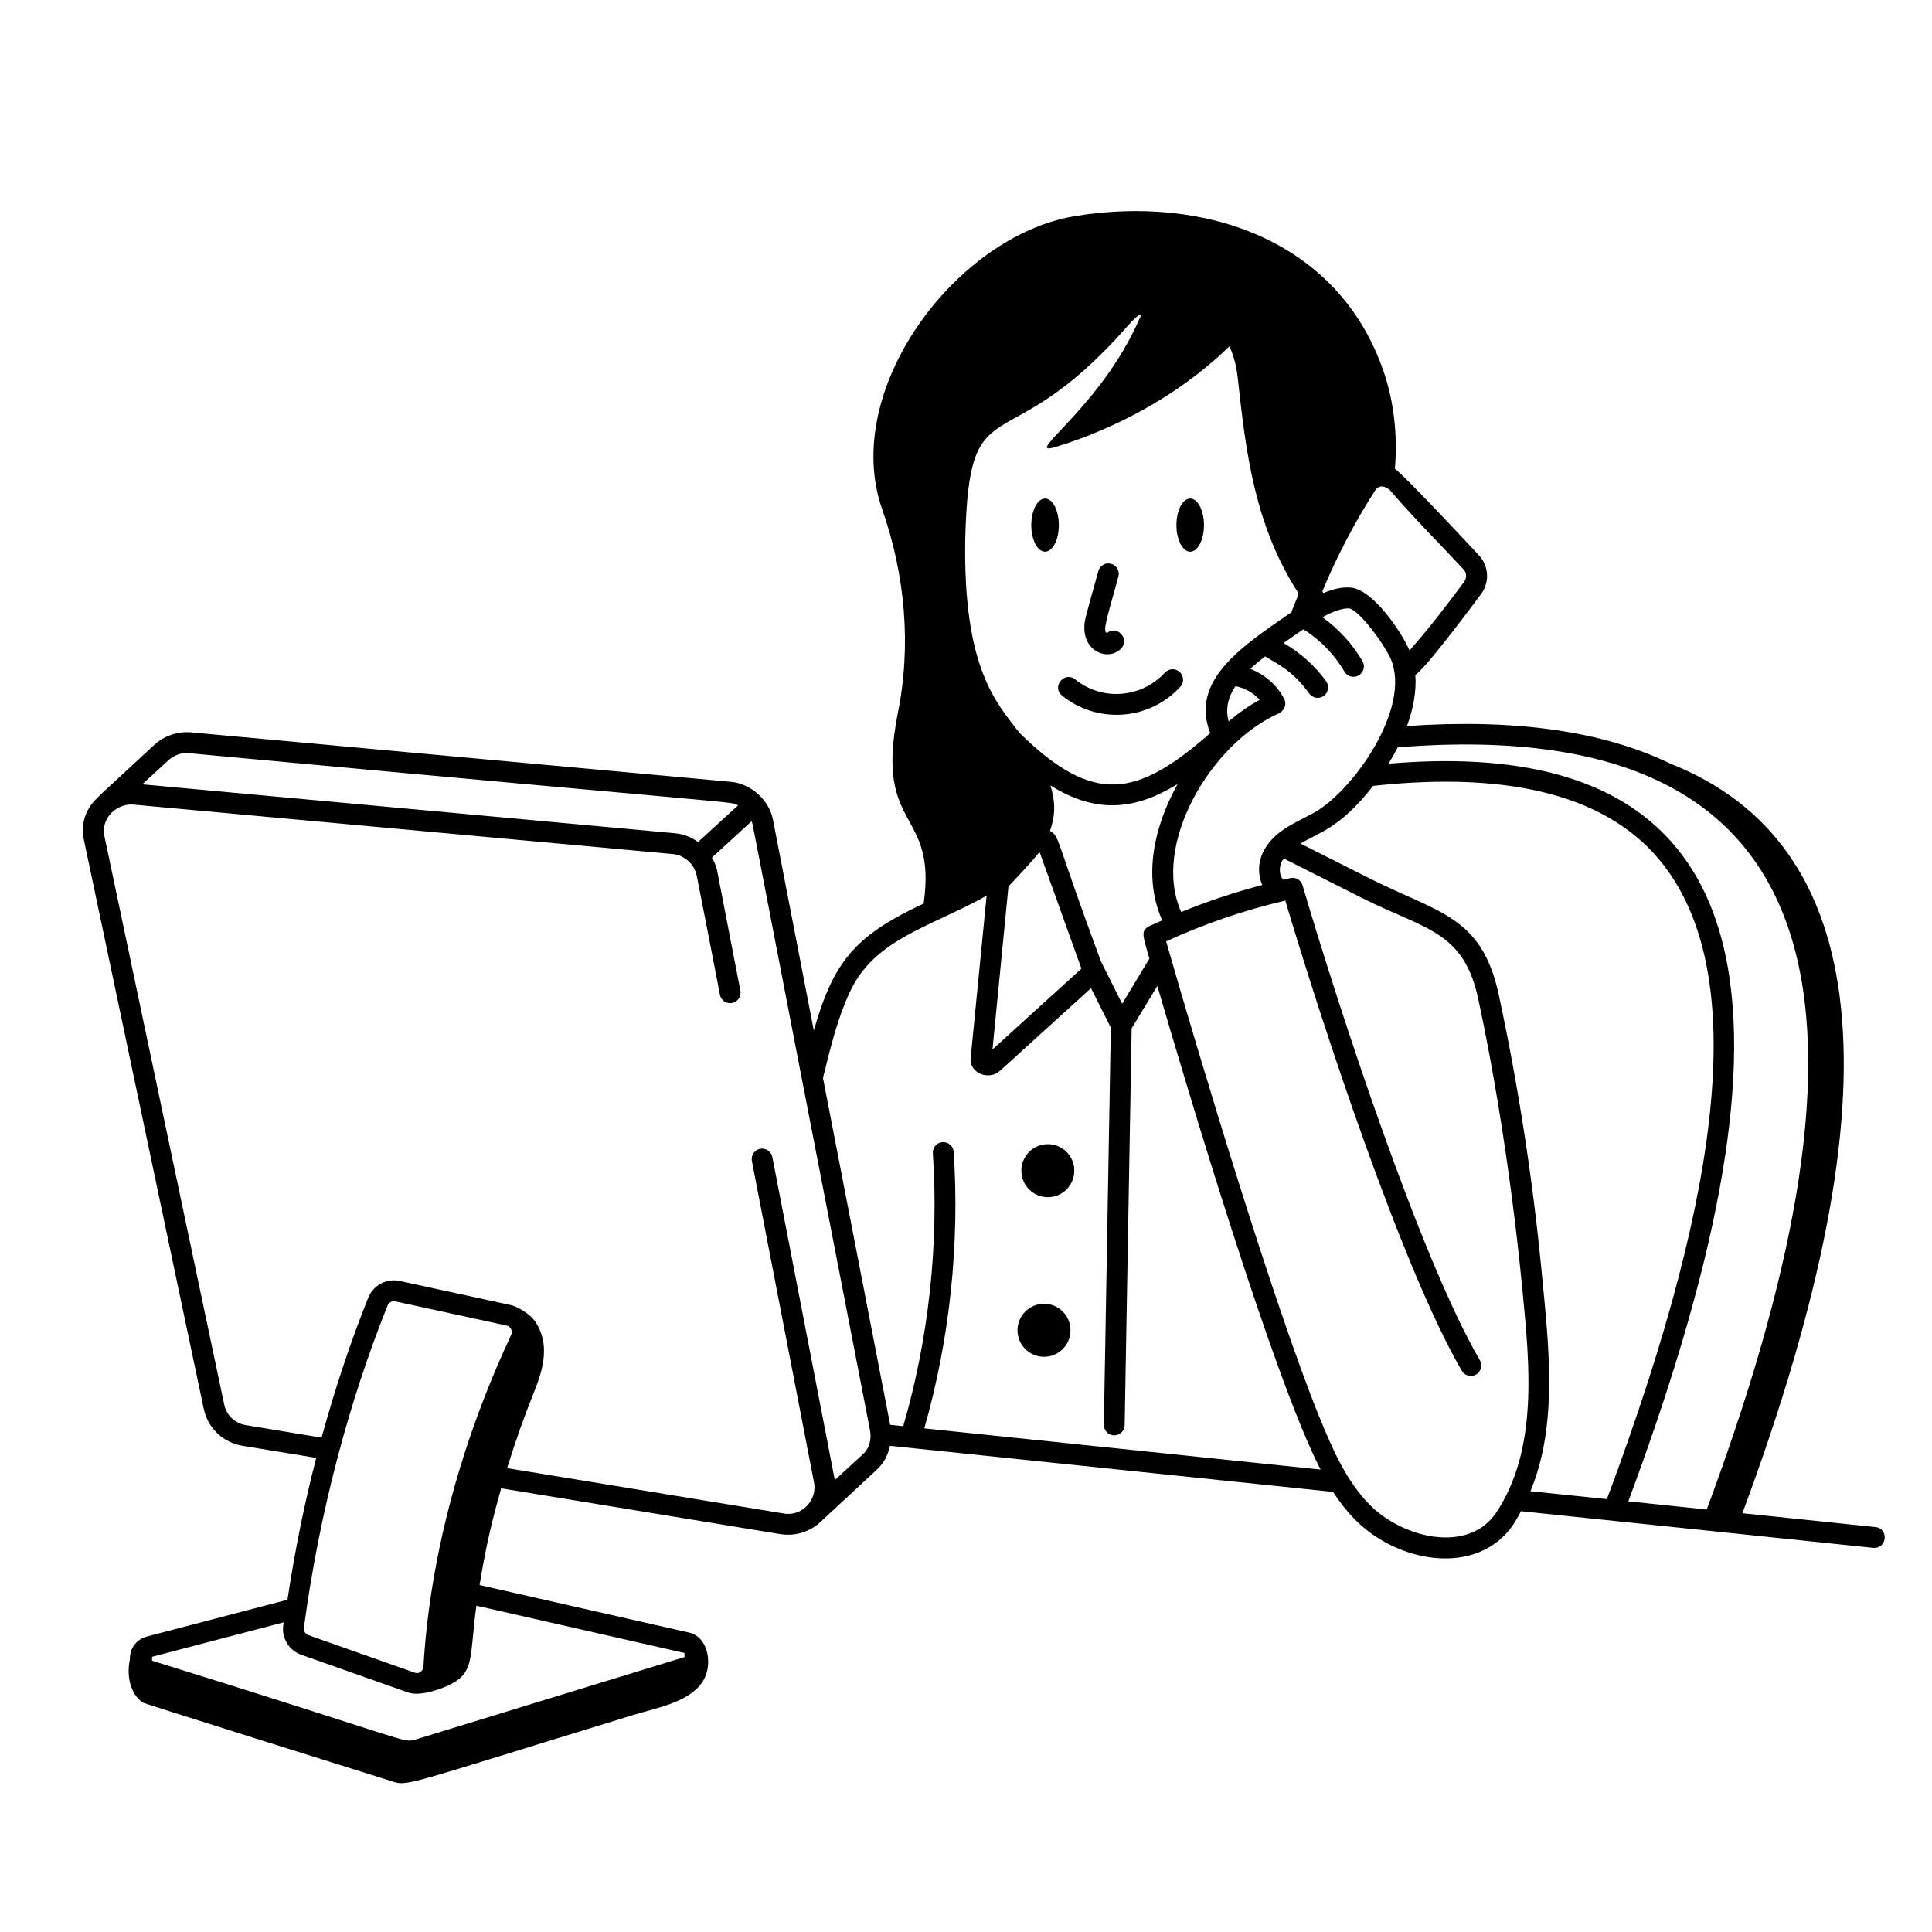 <svg version="1.2" preserveAspectRatio="xMidYMid meet" height="160" viewBox="0 0 120 120" zoomAndPan="magnify" width="160" xmlns:xlink="http://www.w3.org/1999/xlink" xmlns="http://www.w3.org/2000/svg"><defs></defs><g id="90b7dd586b"><rect style="fill:#ffffff;fill-opacity:1;stroke:none;" height="120" y="0" width="120" x="0"></rect><rect style="fill:#ffffff;fill-opacity:1;stroke:none;" height="120" y="0" width="120" x="0"></rect><path d="M 116.484 94.848 L 108.223 93.988 C 118.113 67.418 116.156 52.355 103.754 47.434 C 99.594 45.414 94.117 44.633 87.391 45.094 C 87.781 44.023 87.984 42.938 87.91 41.922 C 88.629 41.438 91.699 37.289 92 36.883 C 92.531 36.164 92.477 35.164 91.867 34.5 C 91.707 34.324 87.039 29.312 86.637 29.125 C 86.812 27.102 86.602 25.035 85.949 23.102 C 83.129 14.848 74.73 12.098 66.73 13.43 C 59.332 14.676 52.211 24.246 54.789 31.617 C 56.223 35.719 56.621 40.098 55.754 44.355 C 54.316 51.684 58.207 50.172 57.371 56.121 C 53.062 58.137 51.781 59.727 50.547 64 L 48.016 50.945 C 47.816 49.785 46.723 48.676 45.379 48.559 L 11.855 45.488 C 11.016 45.418 10.16 45.707 9.523 46.32 C 9.348 46.484 5.996 49.582 6.207 49.391 C 6.098 49.562 4.828 50.414 5.227 52.242 L 12.656 87.508 C 12.906 88.699 13.852 89.602 15.07 89.801 L 19.641 90.551 C 18.887 93.461 18.301 96.41 17.855 99.363 L 9.121 101.648 C 8.52 101.805 8.047 102.336 8.07 103.07 C 7.863 103.961 8.031 105.195 8.887 105.758 C 8.98 105.82 24.168 110.586 24.273 110.617 C 25.375 110.965 24.711 110.996 39.363 106.512 C 40.793 106.074 42.77 105.742 43.625 104.477 C 44.312 103.453 44.012 101.672 42.797 101.402 L 29.789 98.449 C 30.16 96.168 30.504 94.652 31.129 92.441 L 48.461 95.285 C 49.402 95.434 50.312 95.137 50.957 94.535 C 52.461 93.141 54.574 91.176 54.398 91.34 C 54.82 90.961 55.129 90.5 55.277 89.801 L 82.801 92.664 C 83.184 93.254 83.609 93.812 84.098 94.316 C 86.793 97.121 91.801 97.949 94.004 94.676 C 94.18 94.414 94.324 94.137 94.473 93.863 L 116.352 96.141 C 117.227 96.203 117.32 94.934 116.484 94.848 Z M 101.137 93.25 C 110.59 67.879 113.078 45.156 86.242 47.434 C 86.445 47.105 86.641 46.766 86.82 46.418 C 116.484 44.047 116.367 65.938 106.008 93.758 Z M 95.059 92.621 C 96.805 88.414 96.18 83.477 95.754 78.988 C 95.199 73.223 94.305 67.445 93.098 61.82 C 92.055 56.918 89.402 56.727 85.168 54.609 L 80.773 52.395 C 81.934 51.711 83.273 51.402 85.289 48.812 C 93.98 47.867 100.047 49.504 103.305 53.699 C 108.426 60.285 107.273 73.184 99.805 93.113 Z M 71.391 59.543 L 69.699 62.344 L 68.391 59.734 C 65.465 51.867 65.852 51.996 65.219 51.609 C 65.488 50.797 65.621 50 65.242 48.781 C 68.082 50.562 70.496 50.32 73.141 48.703 C 71.691 51.312 70.969 54.445 72.188 57.168 C 70.809 57.789 70.812 57.531 71.391 59.543 Z M 76.871 23.418 C 77.391 28.137 77.914 32.613 80.668 36.879 C 80.133 38.176 80.285 37.844 80.219 38.02 C 77.312 40.043 73.855 42.207 75.172 45.535 C 70.586 49.555 67.918 50.02 63.332 45.531 C 61.871 43.641 59.816 41.5 59.953 33.48 C 60.199 23.629 62.336 28.984 69.945 20.352 C 71.062 19.09 70.871 19.66 70.758 19.832 C 68.41 25.219 63.668 28.242 65.398 27.809 C 65.574 27.742 71.543 26.211 76.363 21.508 C 76.617 22.074 76.793 22.711 76.871 23.418 Z M 76.316 44.809 C 76.098 44.031 76.277 43.305 76.738 42.617 C 77.316 42.734 77.852 43.027 78.242 43.469 C 77.574 43.832 76.93 44.281 76.316 44.809 Z M 62.637 55.059 C 62.781 54.906 64.273 53.332 64.566 52.91 L 67.168 60.164 L 61.645 65.184 Z M 73.367 56.648 C 71.488 52.465 75.223 46.156 79.449 44.301 C 80.133 43.891 79.676 43.234 79.762 43.41 C 79.324 42.551 78.551 41.895 77.66 41.543 C 77.938 41.281 78.25 41.023 78.578 40.77 C 79.402 41.273 80.305 41.668 81.316 43.074 C 81.527 43.367 81.93 43.434 82.223 43.223 C 82.512 43.016 82.578 42.609 82.371 42.316 C 81.668 41.34 80.758 40.535 79.723 39.938 C 80.945 39.086 80.914 39.113 80.957 39.086 C 82.004 39.746 82.883 40.652 83.508 41.715 C 83.625 41.922 83.844 42.039 84.066 42.039 C 84.559 42.039 84.879 41.496 84.625 41.062 C 84 39.992 83.145 39.066 82.141 38.336 C 82.711 38.02 83.305 37.77 83.797 37.789 C 84.23 37.82 85.465 39.254 86.238 40.633 C 87.895 43.582 84.262 48.848 81.812 50.363 C 80.781 51 79.102 51.5 78.426 52.984 C 78.125 53.641 78.137 54.375 78.402 54.969 C 76.688 55.422 75.004 55.977 73.367 56.648 Z M 90.914 35.379 C 91.098 35.578 91.117 35.895 90.934 36.145 C 89.867 37.582 88.754 39.043 87.547 40.402 C 87.035 39.207 85.246 36.59 83.887 36.496 C 83.324 36.449 82.758 36.598 82.203 36.836 C 82.18 36.801 82.156 36.766 82.133 36.73 C 83.016 34.598 84.117 32.484 85.422 30.445 C 85.586 30.188 85.914 30.098 86.32 30.43 C 87.785 32.145 89.387 33.73 90.914 35.379 Z M 52.766 61.656 C 54.305 58.293 57.797 57.594 61.281 55.633 L 60.289 65.719 C 60.199 66.645 61.414 67.145 62.117 66.504 L 67.766 61.375 L 68.996 63.832 L 68.562 88.492 C 68.555 88.852 68.84 89.145 69.195 89.152 C 69.203 89.152 69.207 89.152 69.207 89.152 C 69.562 89.152 69.852 88.871 69.855 88.516 L 70.289 63.871 L 71.883 61.238 C 73.695 67.445 79.074 85.555 82.023 91.277 L 57.41 88.719 C 58.984 83.211 59.617 77.285 59.234 71.543 C 59.211 71.188 58.891 70.914 58.543 70.941 C 58.188 70.965 57.914 71.273 57.941 71.633 C 58.32 77.305 57.68 83.156 56.102 88.582 L 55.289 88.496 L 51.117 66.957 C 51.559 65.137 52.02 63.266 52.766 61.656 Z M 10.43 47.25 C 10.785 46.906 11.262 46.734 11.734 46.781 C 47.402 50.09 45.312 49.754 45.844 50.023 L 43.359 52.297 C 42.938 51.992 42.441 51.801 41.91 51.754 C -3.414 47.59 12.219 49.027 8.836 48.715 Z M 31.477 82.336 C 31.73 82.391 31.852 82.676 31.746 82.922 C 28.375 90.137 26.668 97.246 26.301 103.512 C 26.277 103.785 26.027 103.988 25.777 103.898 L 19.148 101.559 C 18.973 101.5 18.852 101.305 18.875 101.117 C 19.824 93.953 21.703 86.98 24.074 81.09 C 24.148 80.898 24.355 80.793 24.543 80.828 Z M 42.512 102.668 C 42.512 102.668 42.516 102.922 42.52 102.922 L 25.773 108.055 C 25.004 108.266 25.5 108.129 9.445 103.148 C 9.441 103.145 9.449 102.906 9.445 102.906 L 17.621 100.766 C 17.613 100.824 17.602 100.883 17.594 100.941 C 17.48 101.75 17.961 102.527 18.727 102.785 L 25.352 105.125 C 26.109 105.387 27.438 104.91 28.055 104.582 C 29.492 103.82 29.164 102.812 29.59 99.73 Z M 53.672 90.258 C 53.496 90.418 51.676 92.09 51.852 91.93 C 51.82 91.742 48.645 75.336 47.973 71.871 C 47.906 71.516 47.555 71.285 47.215 71.355 C 46.863 71.422 46.633 71.766 46.703 72.117 C 47.043 73.879 45.367 65.215 50.559 92.074 C 50.773 93.125 49.859 94.211 48.672 94.004 L 31.496 91.188 C 31.992 89.586 32.551 88.004 33.176 86.449 C 33.777 84.949 34.141 83.488 33.273 82.125 C 32.938 81.602 32.09 81.137 31.75 81.066 L 24.812 79.559 C 23.996 79.391 23.176 79.836 22.871 80.609 C 21.781 83.312 20.816 86.238 19.973 89.293 L 15.281 88.52 C 14.594 88.406 14.062 87.906 13.926 87.242 L 6.492 51.969 C 6.23 50.758 7.312 49.898 8.266 49.973 L 41.797 53.047 C 42.43 53.102 43.113 53.605 43.273 54.379 C 43.367 54.816 44.754 61.957 44.715 61.785 C 44.781 62.137 45.125 62.367 45.473 62.297 C 45.824 62.23 46.055 61.891 45.988 61.539 L 44.551 54.121 C 44.457 53.668 44.312 53.449 44.215 53.27 L 46.684 51.008 C 46.824 51.461 46.09 47.91 54.043 88.863 C 54.141 89.402 53.984 89.926 53.672 90.258 Z M 92.93 93.953 C 91.172 96.566 87.027 95.496 85.031 93.418 C 83.551 91.883 82.746 89.949 81.934 87.98 C 79.098 80.977 74.57 65.93 72.43 58.469 C 74.801 57.383 77.285 56.531 79.832 55.938 C 82.117 63.621 87.113 78.828 90.797 85.145 C 90.977 85.449 91.371 85.551 91.684 85.375 C 91.992 85.195 92.098 84.797 91.918 84.488 C 88.199 78.117 83.086 62.406 80.902 54.988 C 80.805 54.66 80.477 54.465 80.141 54.539 C 79.996 54.57 79.855 54.609 79.711 54.645 C 79.469 54.402 79.422 53.926 79.605 53.523 C 79.637 53.457 79.703 53.395 79.746 53.328 L 84.586 55.77 C 88.539 57.754 90.914 57.793 91.828 62.094 C 93.777 71.168 94.543 80.016 94.57 80.223 C 95.023 84.855 95.523 90.055 92.93 93.953 Z M 92.93 93.953" style="stroke:none;fill-rule:nonzero;fill:#000000;fill-opacity:1;"></path><path d="M 65.082 74.359 C 65.992 74.359 66.727 73.621 66.727 72.711 C 66.727 71.801 65.992 71.066 65.082 71.066 C 64.172 71.066 63.438 71.801 63.438 72.711 C 63.438 73.621 64.172 74.359 65.082 74.359 Z M 65.082 74.359" style="stroke:none;fill-rule:nonzero;fill:#000000;fill-opacity:1;"></path><path d="M 66.492 82.629 C 66.492 82.848 66.449 83.055 66.367 83.258 C 66.281 83.461 66.164 83.637 66.008 83.793 C 65.855 83.945 65.676 84.066 65.477 84.148 C 65.273 84.234 65.062 84.273 64.844 84.273 C 64.629 84.273 64.418 84.234 64.215 84.148 C 64.016 84.066 63.836 83.945 63.684 83.793 C 63.527 83.637 63.41 83.461 63.324 83.258 C 63.242 83.055 63.199 82.848 63.199 82.629 C 63.199 82.41 63.242 82.199 63.324 81.996 C 63.41 81.797 63.527 81.617 63.684 81.461 C 63.836 81.309 64.016 81.188 64.215 81.105 C 64.418 81.023 64.629 80.98 64.844 80.98 C 65.062 80.98 65.273 81.023 65.477 81.105 C 65.676 81.188 65.855 81.309 66.008 81.461 C 66.164 81.617 66.281 81.797 66.367 81.996 C 66.449 82.199 66.492 82.41 66.492 82.629 Z M 66.492 82.629" style="stroke:none;fill-rule:nonzero;fill:#000000;fill-opacity:1;"></path><path d="M 73.926 30.965 C 73.453 30.965 73.07 31.707 73.07 32.617 C 73.07 33.527 73.453 34.266 73.926 34.266 C 74.398 34.266 74.781 33.527 74.781 32.617 C 74.781 31.707 74.398 30.965 73.926 30.965 Z M 73.926 30.965" style="stroke:none;fill-rule:nonzero;fill:#000000;fill-opacity:1;"></path><path d="M 64.91 30.965 C 64.438 30.965 64.055 31.707 64.055 32.617 C 64.055 33.527 64.438 34.266 64.91 34.266 C 65.383 34.266 65.766 33.527 65.766 32.617 C 65.766 31.707 65.383 30.965 64.91 30.965 Z M 64.91 30.965" style="stroke:none;fill-rule:nonzero;fill:#000000;fill-opacity:1;"></path><path d="M 69.598 40.316 C 70.25 39.703 69.344 38.766 68.75 39.332 C 68.508 39.133 68.66 38.723 69.465 35.816 C 69.562 35.473 69.359 35.113 69.016 35.02 C 68.668 34.918 68.312 35.129 68.219 35.473 C 67.41 38.414 67.34 38.512 67.352 39.043 C 67.375 40.5 68.824 41.047 69.598 40.316 Z M 69.598 40.316" style="stroke:none;fill-rule:nonzero;fill:#000000;fill-opacity:1;"></path><path d="M 72.355 41.777 C 70.938 43.328 68.5 43.586 66.781 42.199 C 66.113 41.66 65.297 42.668 65.969 43.207 C 68.164 44.977 71.379 44.762 73.312 42.656 C 73.555 42.391 73.535 41.98 73.27 41.738 C 73.012 41.496 72.598 41.516 72.355 41.777 Z M 72.355 41.777" style="stroke:none;fill-rule:nonzero;fill:#000000;fill-opacity:1;"></path><g style="fill:#000000;fill-opacity:1;"><g transform="translate(26.925, 108.412)"><path d="M 0.344 -0.266 C 0.344 -0.379 0.367 -0.457 0.422 -0.5 C 0.484 -0.551 0.555 -0.578 0.641 -0.578 C 0.723 -0.578 0.789 -0.551 0.844 -0.5 C 0.906 -0.457 0.938 -0.379 0.938 -0.266 C 0.938 -0.148 0.906 -0.066 0.844 -0.016 C 0.789 0.035 0.723 0.062 0.641 0.062 C 0.555 0.062 0.484 0.035 0.422 -0.016 C 0.367 -0.066 0.344 -0.148 0.344 -0.266 Z M 0.344 -0.266" style="stroke:none"></path></g></g></g></svg>